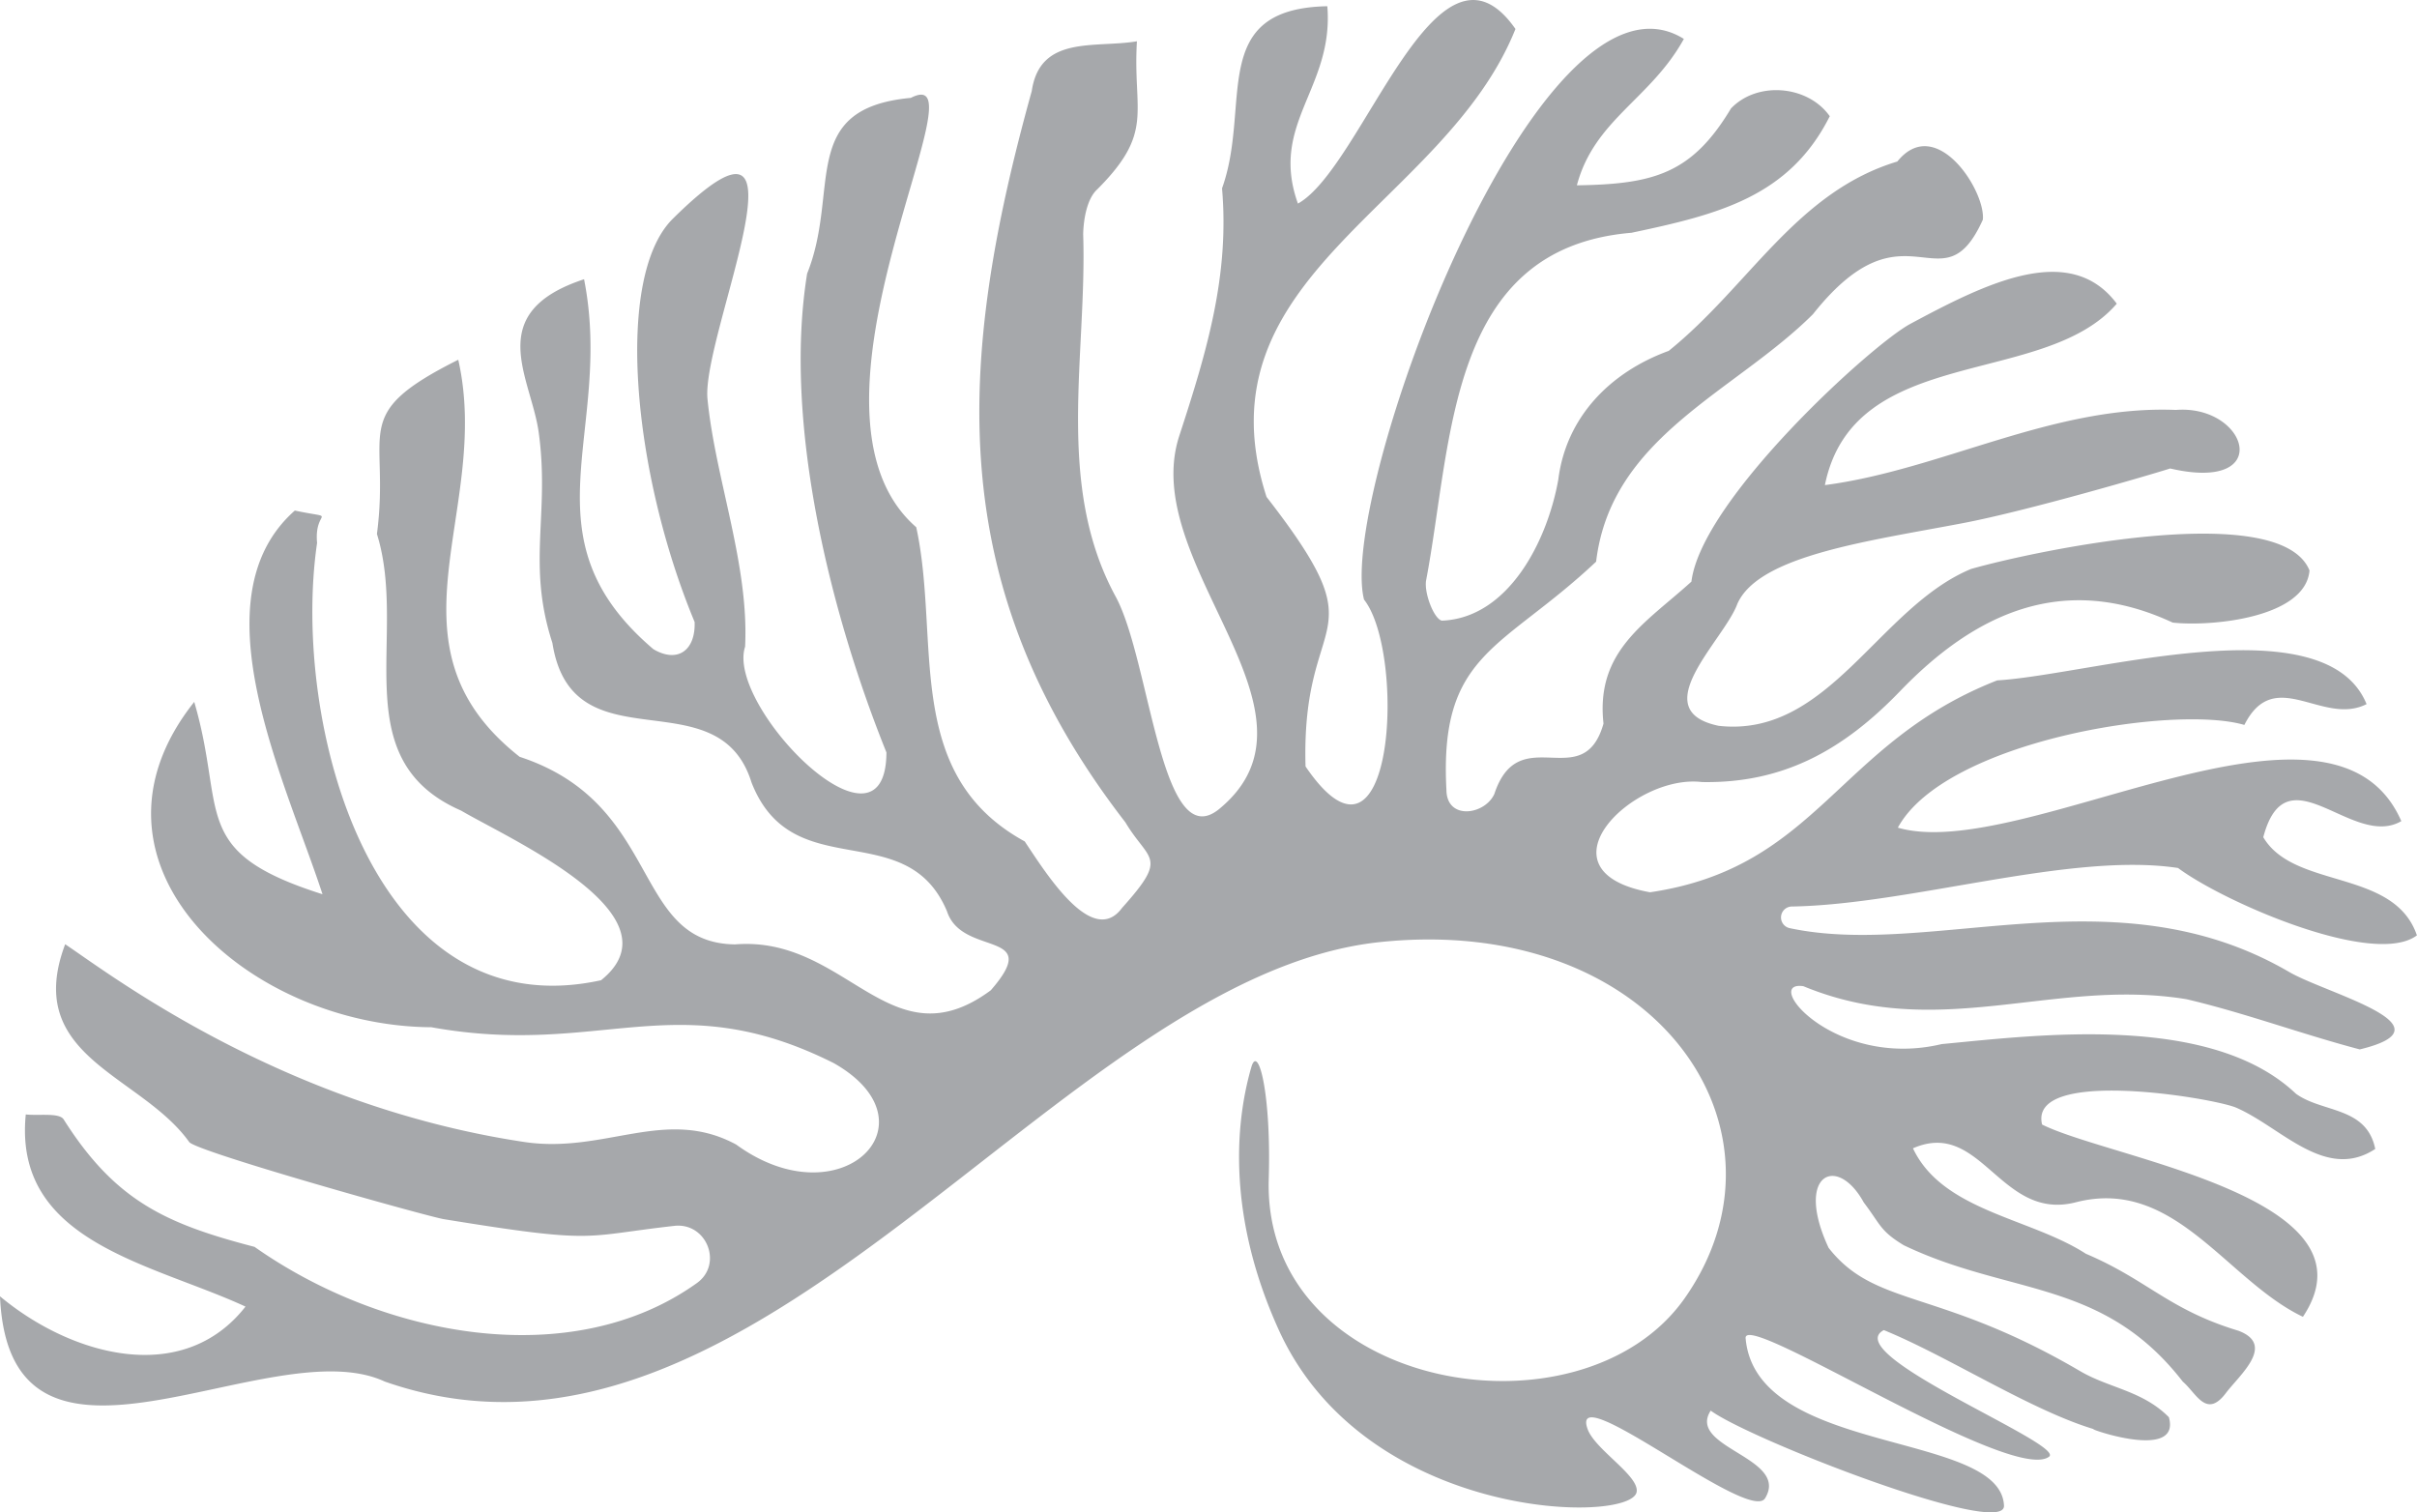 <svg xmlns="http://www.w3.org/2000/svg" viewBox="0 0 800 500.56"><defs><style>.cls-1{fill:#a6a8ab;}</style></defs><g id="Camada_2" data-name="Camada 2"><g id="Camada_1-2" data-name="Camada 1"><path class="cls-1" d="M423.27,440.23c-16.65-36.64-14.79-67.34-9.09-87,2.3-7.94,6.61,8.93,5.76,37-2.13,70.23,103.6,88.21,137.76,39.37,39.1-55.9-10.13-127.31-101-117.76C350.11,323.08,250.86,500.6,127.32,457.29,89.21,439.59,3.15,501.52,0,429.09c23.48,19.6,60.41,30,81.26,3.4-31.15-14.4-76.92-21.3-72.73-63.6,4.3.47,11.09-.64,12.54,1.64,17.1,27,33.81,34.54,63.18,42.19,42.59,30,105,41.59,146.39,12,8.77-6.27,3.26-20.16-7.46-18.95-30.77,3.45-25.15,6.09-76.22-2.21-5.13-.79-82-22.36-84.33-25.54C46.58,355.59,7.45,350,21.57,312.55c13.88,9.19,71,53.29,151.94,65.45,26.74,4,46.72-11.8,70.14.84,34.65,25.27,67.22-7.2,32.3-26.95-52.47-26.29-76.88-1.71-133.18-11.87-60.8-.36-121-54.17-78.48-107.69C75,268.88,62.38,281.94,106.75,296,94.39,258.2,64.64,198.1,97.58,169c15,3.14,6.29-.94,7.37,10.72-8.62,58.81,17.75,161.46,94,144.74C225.63,303,169.14,278,152.61,268.31c-38.92-17-17.34-57.9-27.85-91.56,4.53-34.57-9.81-39.27,26.92-57.67C163,169.17,124.83,213.38,172,250.51c47.46,15.55,36.84,61.65,71.31,62.09,37.08-3,51.33,39.82,84.63,15.19,17.7-20.34-9.51-10.8-14.5-26.16-13.49-32-51.1-7.93-64.69-42.61-11.06-35.62-59.35-4.47-65.91-46.19-8.53-26.25-.82-42.45-4.52-69.6-2.5-18.32-18.69-39.71,15-50.8,10,50.69-20.94,85.09,22.94,122.45,8.13,4.79,14,.26,13.65-9C209.36,156.47,203.28,91.6,222.7,72.4c49.8-49.23,9.4,38.59,11.47,59.66,2.61,26.53,13.79,54.74,12.45,82-6.49,19.7,46.62,73.56,46.78,35-18.24-45.26-34.32-108.62-26.25-158.5,11.09-27.57-3.17-54.7,34.33-58.16,25.92-13.37-43.14,103,1.79,142.12,8.13,37.43-4.74,81.77,35.91,104,7.33,11,22.47,35.17,32.21,22,15.53-17.31,8.86-15.29,1.11-28.31-60.69-78.41-55.85-152.6-31-242.08C344.25,11.5,362.41,16,376.31,13.67c-1.43,23.62,5.93,29.91-13.12,49-3.35,3-4.56,9.75-4.67,14.82,1.3,40.39-9.44,83,10.82,120.11,11.44,21.29,15,86.12,34.3,70.1,38.92-32.22-27.17-81.13-13.29-123.5,9-27.58,16.64-52.88,14.13-81.86,9.91-27.5-5-59.5,34.85-60.28,2.21,27.17-19.25,38.8-9.73,65.33,21.6-12,45.89-95.18,72-57.8-23.52,58.8-106.07,81.5-82.39,154.89,38.15,49.09,11.38,36.1,12.91,89.22,29.42,43.24,33.35-37.54,19.36-55.23C442.68,163.83,509.2-17.16,557.34,12.88c-11,19.94-29.64,26.72-35.41,48.46,25.48-.36,38.08-3.89,51-25.43,8.64-9.1,25.42-7.75,32.7,2.56C592.22,65.18,568.62,71,540,77.05c-61,5.1-59.16,68.88-68,115.2-.61,4.32,2.73,12.75,5.28,13.19,22.05-.91,34.9-26.44,38.5-46.7,2.58-20.6,17.07-35.51,36.55-42.6C579,94.61,594.52,63.58,628,53.46c12.77-15.86,29.24,9.68,28.3,19.25C642.75,102.81,631,65,600.07,104c-25.94,25.87-66.84,40.45-71.77,81.91-31,29.2-52,30-49.55,75.53.08,10.16,12.68,8.33,15.86,1.38,8.18-24.79,29.4.45,36.13-23.3-2.67-24.14,14-33.3,29.1-47,3.33-27.19,59.64-78.42,72.39-85.28,25.47-13.7,53-27.3,68.4-6.72-24.07,28-87.11,13.12-96.61,60.05,38.58-5.05,75.43-26.53,116.18-24.88,23.7-1.86,32.93,27.46-1.9,19.38-6.2,2-46.89,13.91-68.13,18-31.26,6-68.06,10.66-75.13,26.83-4.47,12.11-30.82,35.22-6.18,40.35,36.4,4.09,52.95-39.27,83.56-51.93,21.12-6,102.37-23.25,112,.51-1.33,15.68-32.49,18.65-45.28,17.25-36.23-16.87-65.49-3-90.2,22.66-18.45,19.15-38.34,30.64-65.63,30.12-22.83-2.76-55.7,29.49-17.17,36.49,55.78-8.24,61.94-49.41,114.91-70.14,30.6-1.78,108.49-25.85,122.26,7.86-14.63,7.38-30.43-13-40.45,6.89-23.43-6.86-99.11,5.38-114.69,34,41.22,12,143.78-54.54,166.64-2.16-16.15,9.42-38-23.78-45.69,5.32,10.21,17.34,43.31,10.34,50.85,32.49-14.15,10.67-63.93-11-79.06-22.3-35.5-5.39-88.56,12.11-127.85,12.75a3.62,3.62,0,0,0-.7,7.16c47.17,10.07,107.74-19.08,165.35,14.52,12.3,7.17,55.13,17.93,23.35,25.62-19.25-5.07-38-12.07-57.36-16.62-44-7.19-81.83,14.27-126.8-4.3-14-2.06,10.27,27.61,45.77,19.16,31.74-3,89-10.37,117.26,16.43,8.73,6.36,23.39,4.16,26.25,18.28C769.67,391.15,755,373,740,366.58c-8.24-3.31-68.68-13.27-64.09,5.65,22.66,11.32,112.63,24.17,86.33,63.64-25.3-12.08-42.46-46.28-75.07-37.93-25.13,6.53-31.3-27.82-54-17.84C643,400.91,672,403.09,690.4,415c20.41,8.66,27.37,18.49,50.51,25.49,12.41,4.67.34,14.64-4.15,20.6-6.5,8.63-9.79.05-14.27-3.75C696,423.2,665.3,429,630.12,412.18c-7.9-4.81-7.57-6.71-13.22-14.14-8.9-16.23-23-9.33-11.65,15,15.48,19.8,36.35,13.32,83.23,40.8,9.68,5.68,20.66,6.45,29.4,15.27,4.35,15.58-31.14,2.13-24.13,4.16-21.08-6.11-49-24.37-70.23-33-15.13,8,60.31,37.75,54.69,41.91-12.34,9.14-101.27-48.79-100.43-39.21,3.4,39,84.41,30.5,85.52,55.41.48,11-84.32-22-97.07-31.46-8,12.34,26.21,15.5,18,29-5.19,8.57-65.19-40.66-58.74-22.86,2.45,6.78,17.15,15.42,16.22,20.78C539.89,504.53,452.09,503.67,423.27,440.23Z"></path></g></g></svg>